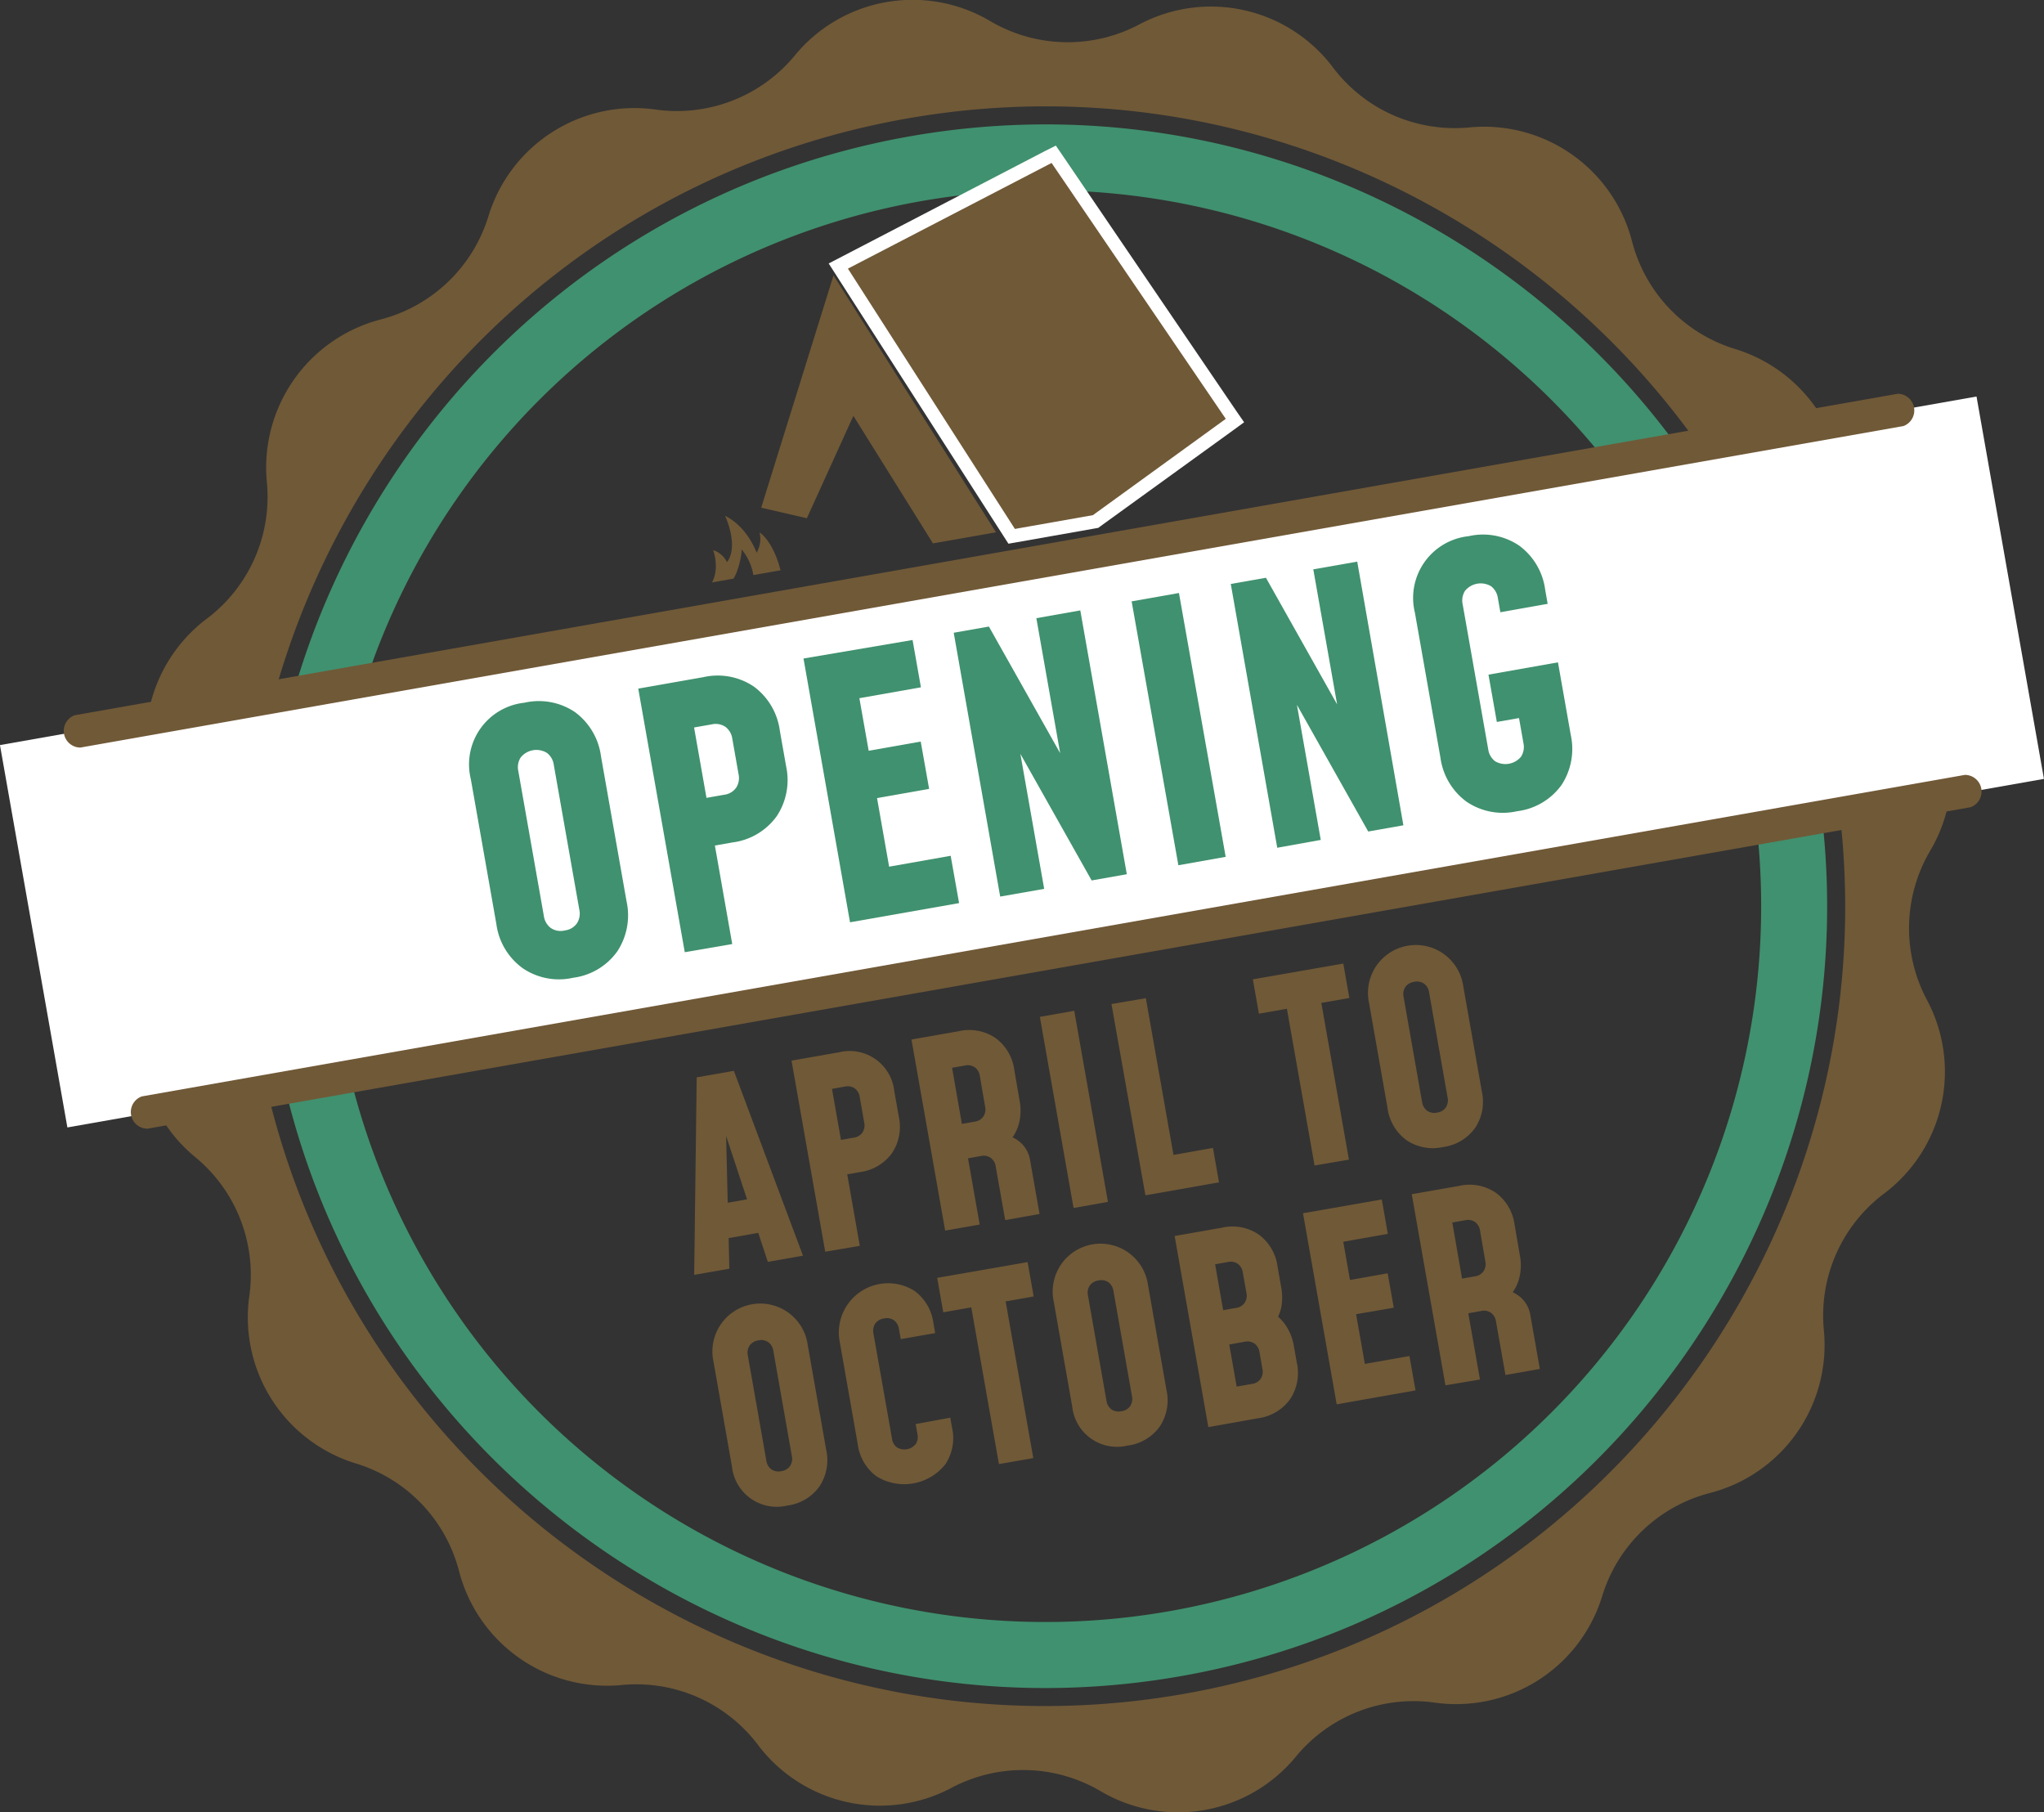 <svg xmlns="http://www.w3.org/2000/svg" viewBox="0 0 388.88 344.75"><rect x="0" y="0" width="388.88" height="344.75" fill="#333333" stroke="none"/><defs><style>.cls-1{fill:#40916f;}.cls-2{fill:#705937;}.cls-3{fill:#fff;}</style></defs><g id="Calque_2" data-name="Calque 2"><g id="Calque_2-2" data-name="Calque 2"><path class="cls-1" d="M173.07,25.94C92.33,40.18,38.2,117.45,52.44,198.22S144,333.08,224.72,318.85s134.87-91.54,120.63-172.28S253.84,11.7,173.07,25.94Zm49.47,280.55A136.18,136.18,0,1,1,333,148.74,136.16,136.16,0,0,1,222.54,306.49Z"/><path class="cls-2" d="M370.83,142.08a29,29,0,0,0-10.13-17.39,29,29,0,0,1-10.28-26.46A29.08,29.08,0,0,0,330.14,66.4,29,29,0,0,1,310.5,45.9a29.06,29.06,0,0,0-30.91-21.66,29.23,29.23,0,0,1-14.49-2.31,29,29,0,0,1-11.5-9.11,29.06,29.06,0,0,0-36.85-8.17A29.06,29.06,0,0,1,188.37,4a29,29,0,0,0-37.16,6.56,29,29,0,0,1-17.37,10.12,28.83,28.83,0,0,1-9.09.16A29.06,29.06,0,0,0,92.92,41.15,29.08,29.08,0,0,1,72.4,60.78,29.1,29.1,0,0,0,50.77,91.7a29,29,0,0,1-11.43,26,29.06,29.06,0,0,0-8.17,36.85,29.07,29.07,0,0,1,3,8.6,29,29,0,0,1-3.59,19.78,29.07,29.07,0,0,0,6.55,37.18,28.91,28.91,0,0,1,10.14,17.37,28.54,28.54,0,0,1,.16,9.09,29.06,29.06,0,0,0,20.28,31.83,29,29,0,0,1,19.63,20.5,29.08,29.08,0,0,0,30.9,21.65,29,29,0,0,1,26,11.43A29.05,29.05,0,0,0,181,340.12a29.07,29.07,0,0,1,28.38.61,29,29,0,0,0,37.16-6.55A29,29,0,0,1,273,323.9a29.06,29.06,0,0,0,31.83-20.28A29,29,0,0,1,325.39,284,29.07,29.07,0,0,0,347,253.07a29,29,0,0,1,11.44-26,29,29,0,0,0,8.17-36.85,29,29,0,0,1,.62-28.38A28.92,28.92,0,0,0,370.83,142.08ZM225.32,322.22C142.7,336.79,63.63,281.41,49.07,198.81S89.86,37.13,172.48,22.56,334.16,63.36,348.73,146,307.93,307.65,225.32,322.22Z"/><rect class="cls-3" x="3.51" y="108.02" width="381.85" height="73.86" transform="translate(-22.22 35.97) rotate(-10)"/><path class="cls-2" d="M362.14,81.05,15.3,142.21a3.17,3.17,0,0,1-1.08-6.15L361.05,74.91a3.17,3.17,0,0,1,1.09,6.14Z"/><path class="cls-2" d="M374.92,153.56,28.09,214.71A3.16,3.16,0,0,1,27,208.57l346.83-61.16a3.17,3.17,0,0,1,1.08,6.15Z"/><path class="cls-1" d="M109.05,186a12.23,12.23,0,0,1-9.61-1.82,12.38,12.38,0,0,1-5-8.37l-4.86-27.57a11.8,11.8,0,0,1,10.2-14.56,12.29,12.29,0,0,1,9.63,1.8,12.45,12.45,0,0,1,4.93,8.39l4.86,27.57a12.46,12.46,0,0,1-1.77,9.56A12.2,12.2,0,0,1,109.05,186Zm-1.59-9a3.28,3.28,0,0,0,2.31-1.36,3.41,3.41,0,0,0,.45-2.57l-4.86-27.57a3.42,3.42,0,0,0-1.3-2.27,3.83,3.83,0,0,0-5,.87,3.43,3.43,0,0,0-.45,2.58l4.86,27.57a3.45,3.45,0,0,0,1.3,2.27A3.3,3.3,0,0,0,107.46,177Z"/><path class="cls-1" d="M130.28,181.14,121.43,131l12.38-2.18a12.29,12.29,0,0,1,9.63,1.8,12.45,12.45,0,0,1,4.93,8.4l1.18,6.69a12.44,12.44,0,0,1-1.77,9.55,12.26,12.26,0,0,1-8.43,5l-3.34.59,3.3,18.74Zm4.13-29.36,3.35-.59a3.28,3.28,0,0,0,2.31-1.36,3.42,3.42,0,0,0,.44-2.58l-1.18-6.69a3.44,3.44,0,0,0-1.29-2.27,3.34,3.34,0,0,0-2.64-.49l-3.35.59Z"/><path class="cls-1" d="M173.62,121.75l1.59,9-11.71,2.07,1.77,10,9.9-1.75,1.6,9-9.91,1.75,2.3,13.05,11.71-2.07,1.6,9-20.75,3.65-8.85-50.18Z"/><path class="cls-1" d="M190.29,170.56l-8.84-50.19,6.69-1.18,17.17,30.5-2.39.49-5.75-32.58,8.36-1.48,8.85,50.19-6.69,1.18L190.52,137l2.39-.5,5.75,32.59Z"/><path class="cls-1" d="M233.19,163l-9,1.6L215.3,114.4l9-1.59Z"/><path class="cls-1" d="M243,161.27l-8.84-50.18,6.69-1.18L258,140.41l-2.39.49-5.75-32.59,8.36-1.47L267,157l-6.69,1.18-17.17-30.5,2.39-.49,5.75,32.59Z"/><path class="cls-1" d="M288.64,154.32A12.31,12.31,0,0,1,279,152.5a12.44,12.44,0,0,1-4.95-8.38l-4.86-27.57A11.81,11.81,0,0,1,279.42,102a12.25,12.25,0,0,1,9.63,1.81,12.42,12.42,0,0,1,4.93,8.39l.47,2.67-9,1.6-.47-2.68a3.45,3.45,0,0,0-1.3-2.27,3.86,3.86,0,0,0-4.95.87,3.44,3.44,0,0,0-.45,2.58l4.86,27.57a3.45,3.45,0,0,0,1.3,2.27,3.86,3.86,0,0,0,4.95-.87,3.44,3.44,0,0,0,.45-2.58L289,136.6l-4.22.74-1.59-9L296.41,126l2.43,13.79a12.49,12.49,0,0,1-1.76,9.55A12.26,12.26,0,0,1,288.64,154.32Z"/><path class="cls-2" d="M132.07,242.52l.48-37.57,7.07-1.24,13.15,35.16-6.69,1.18-1.82-5.52-5.63,1,.13,5.82Zm6.38-13.72,3.68-.65-4.93-14.92.88-.15Z"/><path class="cls-2" d="M157,238.12l-6.41-36.35,9-1.58a8.53,8.53,0,0,1,10.55,7.38l.86,4.85a9,9,0,0,1-1.28,6.92,8.92,8.92,0,0,1-6.11,3.63l-2.42.42L163.58,237Zm3-21.27,2.43-.43a2.35,2.35,0,0,0,1.67-1,2.49,2.49,0,0,0,.32-1.87l-.85-4.84a2.49,2.49,0,0,0-.94-1.65,2.38,2.38,0,0,0-1.91-.35l-2.43.43Z"/><path class="cls-2" d="M179.82,234.1l-6.41-36.35,9-1.58a8.9,8.9,0,0,1,7,1.3,9,9,0,0,1,3.57,6.08l1,5.82a9.85,9.85,0,0,1-.22,4.71,8.33,8.33,0,0,1-2.35,3.69l-.86-2.05a7.14,7.14,0,0,1,3.65,1.66,5.78,5.78,0,0,1,1.79,3.38l1.79,10.18-6.54,1.16-1.8-10.18a2.45,2.45,0,0,0-.94-1.65,2.37,2.37,0,0,0-1.91-.35l-2.42.43,2.22,12.6ZM183,213.8l2.43-.42a2.39,2.39,0,0,0,1.67-1,2.45,2.45,0,0,0,.32-1.87l-1-5.81a2.49,2.49,0,0,0-.94-1.65,2.42,2.42,0,0,0-1.91-.35l-2.43.43Z"/><path class="cls-2" d="M210.79,228.64l-6.54,1.16-6.41-36.36,6.54-1.15Z"/><path class="cls-2" d="M218,189.89l5.26,29.81,7.51-1.33,1.15,6.55-14,2.47L211.46,191Z"/><path class="cls-2" d="M250.1,221.71l-5.26-29.81-5.33.94-1.15-6.54,17.21-3,1.15,6.55-5.33.94,5.25,29.81Z"/><path class="cls-2" d="M274.57,218.2a8.91,8.91,0,0,1-7-1.32,9,9,0,0,1-3.58-6.07l-3.52-20a9.11,9.11,0,1,1,17.93-3.16l3.53,20a9,9,0,0,1-1.28,6.92A8.92,8.92,0,0,1,274.57,218.2Zm-1.15-6.55a2.35,2.35,0,0,0,1.67-1,2.49,2.49,0,0,0,.32-1.87l-3.52-20a2.47,2.47,0,0,0-.94-1.64,2.37,2.37,0,0,0-1.91-.36,2.42,2.42,0,0,0-1.68,1,2.54,2.54,0,0,0-.32,1.87l3.52,20a2.53,2.53,0,0,0,.94,1.64A2.39,2.39,0,0,0,273.42,211.65Z"/><path class="cls-2" d="M149.81,286.4A8.57,8.57,0,0,1,139.26,279l-3.52-20a9.11,9.11,0,1,1,17.93-3.17l3.52,20a9,9,0,0,1-1.28,6.93A8.86,8.86,0,0,1,149.81,286.4Zm-1.16-6.54a2.38,2.38,0,0,0,1.68-1,2.5,2.5,0,0,0,.32-1.87l-3.52-20a2.49,2.49,0,0,0-.94-1.65,2.38,2.38,0,0,0-1.91-.35,2.42,2.42,0,0,0-1.68,1,2.49,2.49,0,0,0-.32,1.87l3.52,20a2.49,2.49,0,0,0,.94,1.65A2.38,2.38,0,0,0,148.65,279.86Z"/><path class="cls-2" d="M180.79,269.69l.35,1.94a9,9,0,0,1-1.28,6.92,10,10,0,0,1-13.08,2.31,9,9,0,0,1-3.58-6.07l-3.52-20A9.38,9.38,0,0,1,174,245.58a9,9,0,0,1,3.58,6.08l.34,1.94-6.55,1.15-.34-1.93a2.49,2.49,0,0,0-.94-1.65,2.37,2.37,0,0,0-1.91-.35,2.41,2.41,0,0,0-1.68,1,2.54,2.54,0,0,0-.32,1.87l3.53,20a2.45,2.45,0,0,0,.94,1.65,2.77,2.77,0,0,0,3.58-.64,2.47,2.47,0,0,0,.32-1.86l-.34-1.94Z"/><path class="cls-2" d="M190.05,278.51l-5.26-29.81-5.33.94-1.16-6.55,17.21-3,1.15,6.54-5.33.94,5.26,29.81Z"/><path class="cls-2" d="M214.51,275A8.57,8.57,0,0,1,204,267.61l-3.52-20a9.11,9.11,0,1,1,17.93-3.17l3.52,20a9,9,0,0,1-1.28,6.93A8.86,8.86,0,0,1,214.51,275Zm-1.15-6.54a2.38,2.38,0,0,0,1.68-1,2.5,2.5,0,0,0,.32-1.87l-3.52-20a2.53,2.53,0,0,0-.94-1.65,2.38,2.38,0,0,0-1.91-.35,2.42,2.42,0,0,0-1.68,1,2.49,2.49,0,0,0-.32,1.87l3.52,20a2.49,2.49,0,0,0,.94,1.65A2.38,2.38,0,0,0,213.36,268.45Z"/><path class="cls-2" d="M229.89,271.48l-6.41-36.35,9-1.58a8.88,8.88,0,0,1,7,1.3,9,9,0,0,1,3.58,6.08l.68,3.88a10.32,10.32,0,0,1,0,4A7.72,7.72,0,0,1,242.2,252l-.6-2.55a7.87,7.87,0,0,1,2.94,2.56,9.92,9.92,0,0,1,1.63,4.09l.56,3.15a9,9,0,0,1-1.28,6.92,8.92,8.92,0,0,1-6.11,3.63Zm2.82-22.24,2.43-.42a2.39,2.39,0,0,0,1.67-1,2.5,2.5,0,0,0,.33-1.87l-.69-3.87a2.49,2.49,0,0,0-.94-1.65,2.37,2.37,0,0,0-1.91-.35l-2.42.43Zm2.57,14.54,2.91-.51a2.38,2.38,0,0,0,1.67-1,2.45,2.45,0,0,0,.32-1.87l-.55-3.15a2.49,2.49,0,0,0-.94-1.65,2.42,2.42,0,0,0-1.91-.35l-2.91.52Z"/><path class="cls-2" d="M262.89,228.18l1.15,6.54-8.48,1.5,1.28,7.27,7.17-1.27,1.16,6.55L258,250l1.67,9.46,8.48-1.5,1.16,6.54-15,2.65-6.41-36.35Z"/><path class="cls-2" d="M275,263.53l-6.41-36.35,9-1.58a8.9,8.9,0,0,1,7,1.3,9,9,0,0,1,3.57,6.08l1,5.82a9.85,9.85,0,0,1-.22,4.71,8.33,8.33,0,0,1-2.35,3.69l-.86-2a7.14,7.14,0,0,1,3.65,1.66,5.78,5.78,0,0,1,1.79,3.38l1.79,10.18-6.54,1.15-1.8-10.17a2.45,2.45,0,0,0-.94-1.65,2.37,2.37,0,0,0-1.91-.35l-2.42.43,2.22,12.6Zm3.16-20.3,2.43-.42a2.39,2.39,0,0,0,1.67-1,2.47,2.47,0,0,0,.33-1.86l-1-5.82a2.49,2.49,0,0,0-.94-1.65,2.42,2.42,0,0,0-1.91-.35l-2.43.43Z"/><path class="cls-2" d="M141.05,104.46a10.29,10.29,0,0,1,2.28,4.94l5.17-.91c-1.46-5.71-4-7.21-4-7.21a5.18,5.18,0,0,1-.55,3.86c-2.17-5.45-6-7-6-7s2.69,5.64.37,8.8a4.57,4.57,0,0,0-2.63-2.29s1.27,3.4-.23,6.15l4.09-.72C140.61,108.43,141.28,104.82,141.05,104.46Z"/><polygon class="cls-2" points="159.49 50.61 200.49 29.38 234.96 80.03 208.44 99.21 192.47 102.03 159.49 50.61"/><path class="cls-3" d="M200.07,31l33.14,48.68L207.93,98l-14.84,2.62L161.32,51.1,200.07,31m.83-3.31-2,1L160.15,48.83l-2.49,1.29,1.51,2.35L190.94,102l.92,1.43,1.67-.29,14.84-2.62.58-.1.47-.35L234.7,81.79l2-1.46-1.39-2L202.18,29.6l-1.28-1.87Z"/><polygon class="cls-2" points="158.58 52.39 144.82 96.58 153.51 98.59 162.36 79.11 177.5 103.37 189.49 101.26 158.58 52.39"/></g></g></svg>